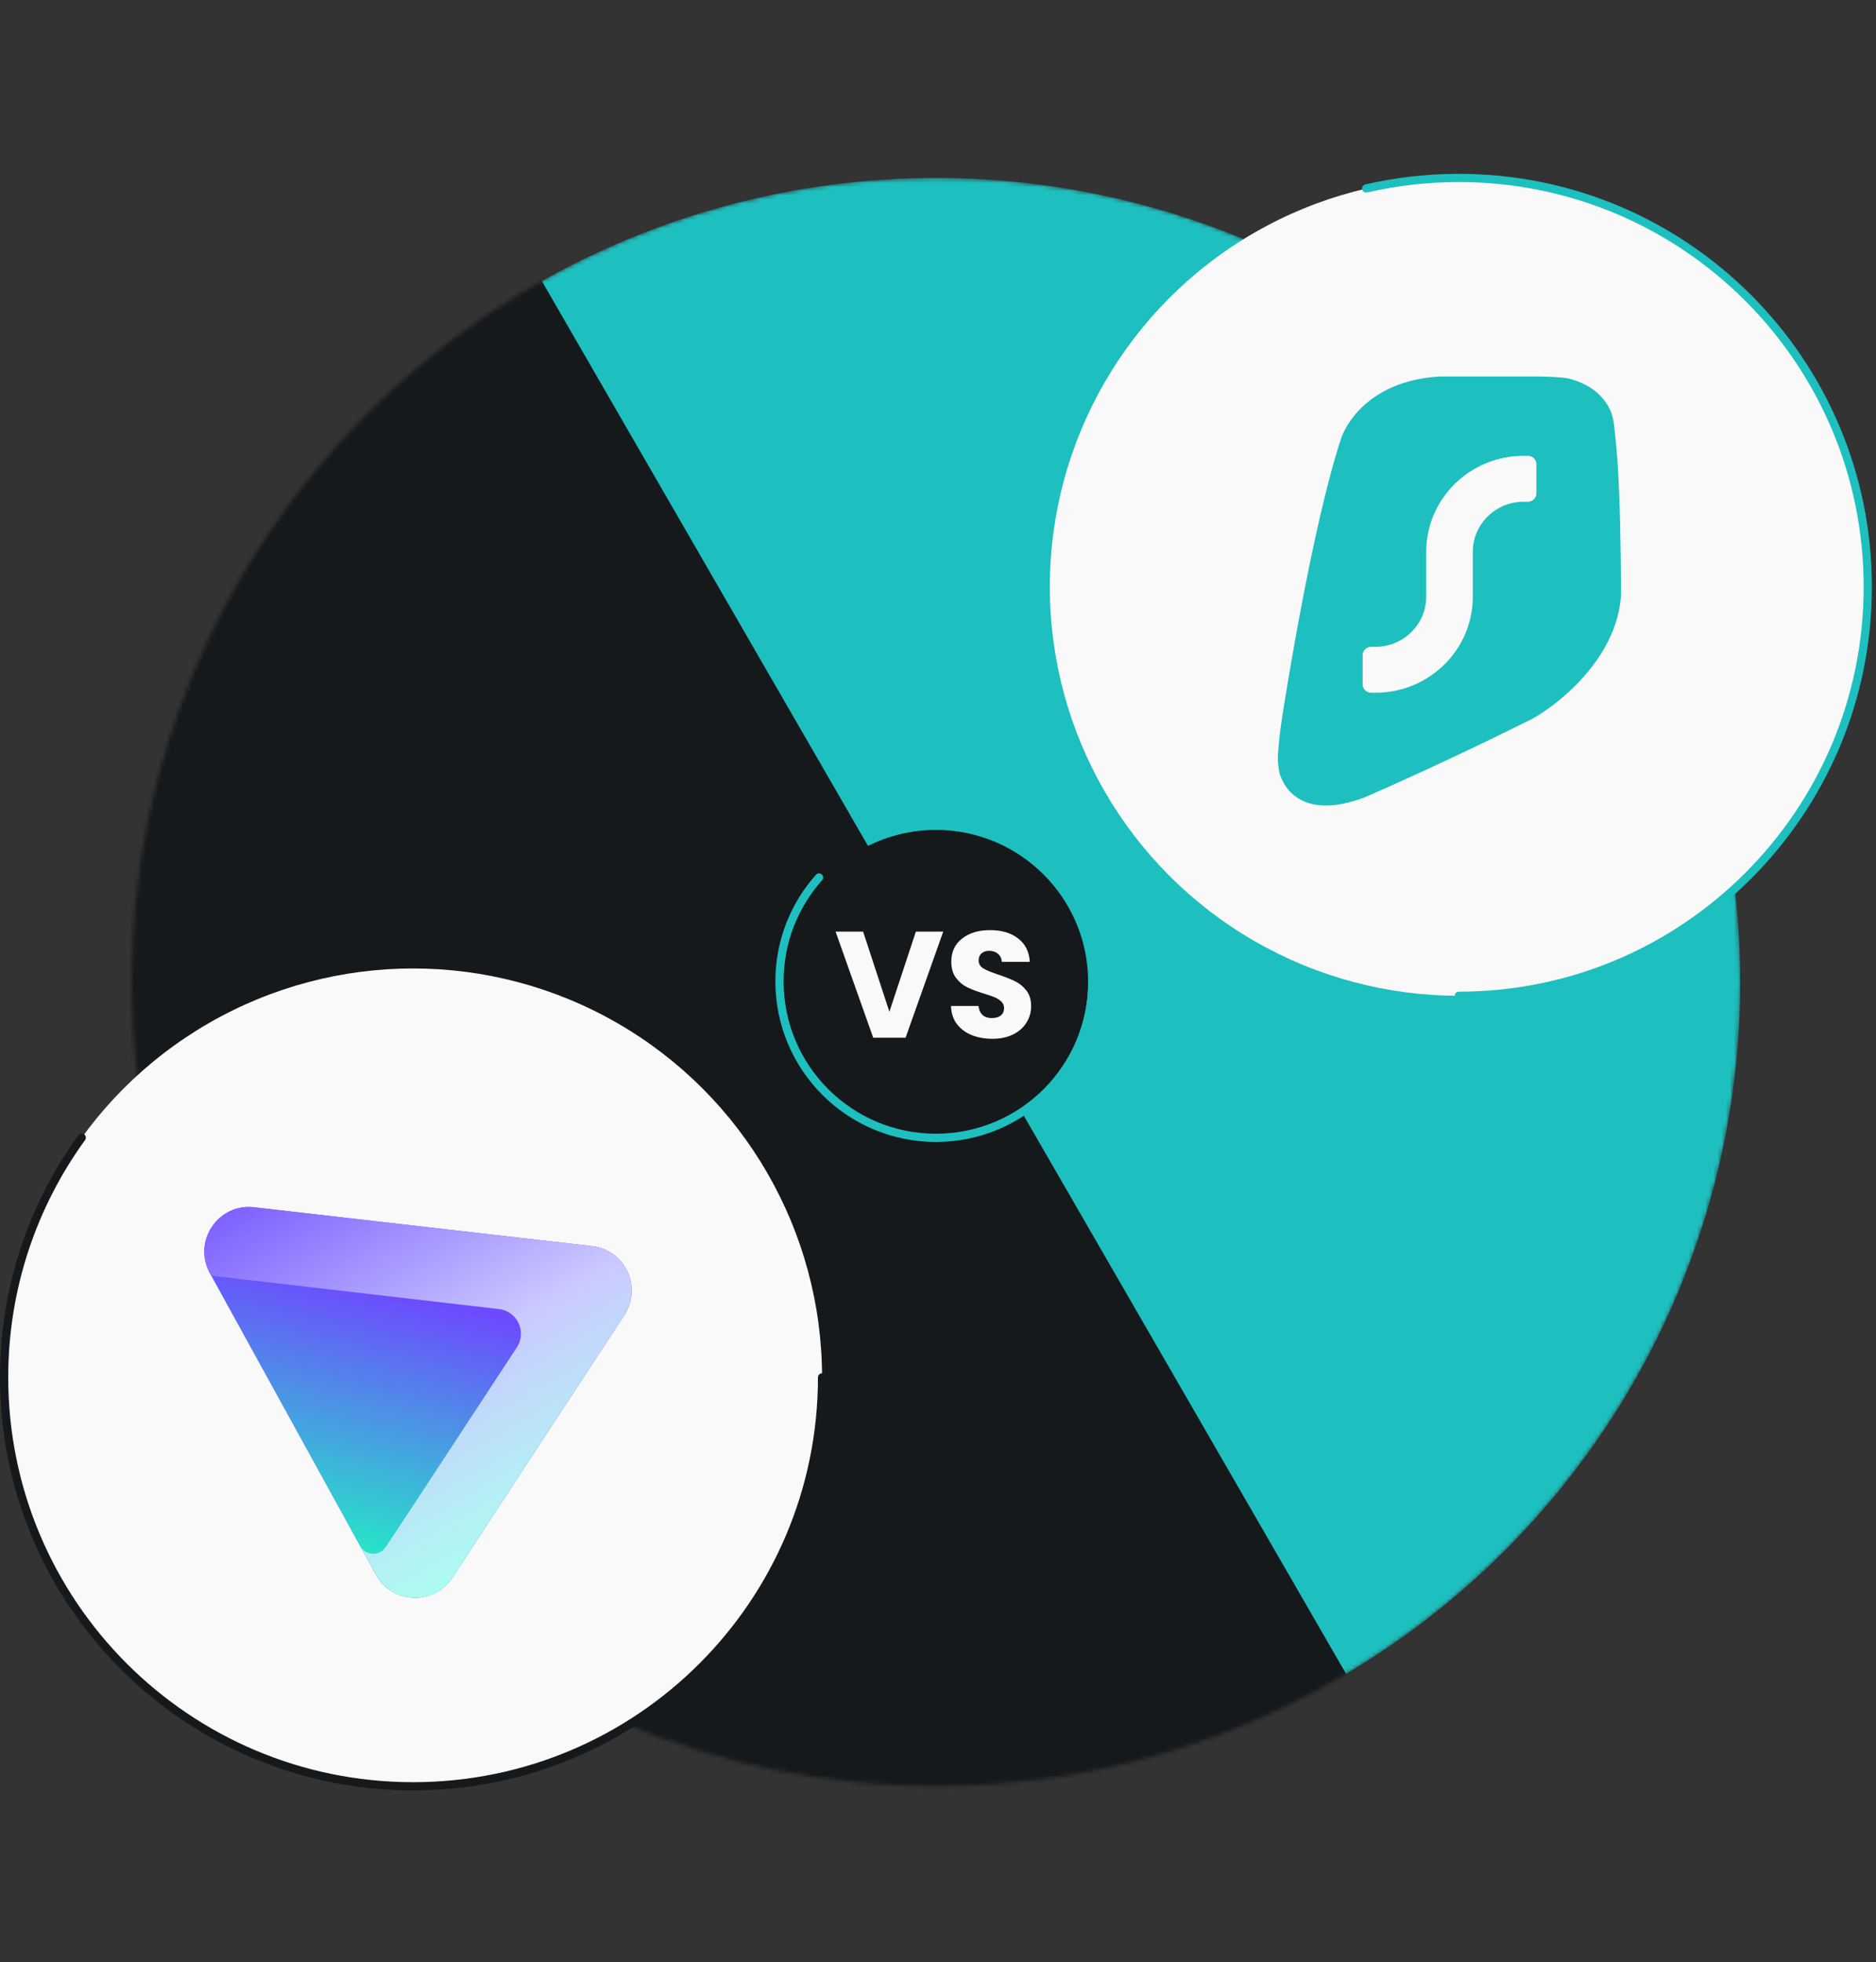 <svg width="456" height="477" viewBox="0 0 456 477" fill="none" xmlns="http://www.w3.org/2000/svg">
<rect x="0" y="0" width="456" height="477" fill="#333333" stroke="none"/>
<g clip-path="url(#clip0_807_1421)">
<mask id="mask0_807_1421" style="mask-type:alpha" maskUnits="userSpaceOnUse" x="32" y="43" width="391" height="392">
<circle cx="227.5" cy="238.76" r="195.5" fill="#1EBFBF"/>
</mask>
<g mask="url(#mask0_807_1421)">
<circle cx="227.5" cy="238.76" r="195.5" fill="#1EBFBF"/>
<rect x="-100.192" y="189.897" width="261.612" height="409.133" transform="rotate(-30 -100.192 189.897)" fill="#16191C"/>
</g>
<circle cx="100.41" cy="334.85" r="99.41" fill="#F9F9F9"/>
<path fill-rule="evenodd" clip-rule="evenodd" d="M91.388 382.801C95.337 389.968 105.479 390.356 109.962 383.512L151.767 319.695C156.2 312.928 151.959 303.854 143.93 302.932L61.761 293.493C53.001 292.487 46.764 301.812 51.025 309.546L91.388 382.801Z" fill="url(#paint0_linear_807_1421)"/>
<path fill-rule="evenodd" clip-rule="evenodd" d="M91.388 382.801C95.337 389.968 105.479 390.356 109.962 383.512L151.767 319.695C156.2 312.928 151.959 303.854 143.93 302.932L61.761 293.493C53.001 292.487 46.764 301.812 51.025 309.546L91.388 382.801Z" fill="url(#paint1_linear_807_1421)"/>
<path d="M97.453 370.531L93.743 376.117C92.24 378.381 88.876 378.241 87.564 375.861L91.388 382.802C92.07 384.039 92.937 385.075 93.927 385.906L93.927 385.905C98.671 389.886 106.253 389.174 109.962 383.512L151.767 319.695C156.2 312.928 151.959 303.854 143.93 302.932L61.761 293.493C53.001 292.487 46.764 301.813 51.025 309.546L51.349 310.134L121.289 318.241C125.747 318.757 128.098 323.798 125.634 327.555L97.453 370.531Z" fill="url(#paint2_linear_807_1421)"/>
<path d="M199.821 334.85C199.821 389.753 155.313 434.261 100.41 434.261C45.508 434.261 1 389.753 1 334.85C1 313.082 7.997 292.948 19.864 276.574" stroke="#16191C" stroke-width="2" stroke-linecap="round"/>
<circle cx="354.59" cy="142.671" r="99.41" fill="#F9F9F9"/>
<path d="M374 91.523C376.655 91.592 379.161 91.642 381.184 91.995C385.419 93.057 389.41 95.33 391.484 99.88C391.484 99.88 391.949 100.689 392.288 103.021C392.627 105.35 393.141 111.805 393.143 111.824C393.853 122.571 393.931 133.748 394.044 144.28C393.861 148.403 392.694 152.276 390.924 155.816C386.598 164.473 378.67 171.143 372.709 174.613C357.956 182.006 343.687 188.589 331.61 193.892C318.825 198.606 313.021 193.874 311.096 188.256C310.707 186.727 310.573 185.152 310.632 183.698C310.632 183.698 310.75 180.212 311.634 174.488C312.519 168.762 319.037 127.549 326.038 106.422C327.805 101.54 334.392 92.375 350.062 91.523H374ZM370.356 110.811C357.273 110.811 346.667 121.264 346.667 134.157V145.068C346.667 151.795 341.134 157.249 334.308 157.249H333.278C332.14 157.249 331.218 158.158 331.218 159.279V166.385C331.218 167.506 332.14 168.415 333.278 168.415H334.308C347.391 168.415 357.996 157.962 357.996 145.068V134.157C357.996 127.43 363.53 121.977 370.356 121.977H371.386C372.524 121.976 373.446 121.067 373.446 119.946V112.841C373.446 111.72 372.523 110.811 371.386 110.811H370.356Z" fill="#1EBFBF"/>
<path d="M354.59 242.081C409.493 242.081 454 197.574 454 142.671C454 87.768 409.493 43.261 354.59 43.261C346.851 43.261 339.319 44.145 332.088 45.818" stroke="#1EBFBF" stroke-width="2" stroke-linecap="round"/>
<circle cx="227.499" cy="238.76" r="36.999" fill="#16191C"/>
<path d="M265.528 238.587C265.528 259.59 248.502 276.616 227.499 276.616C206.497 276.616 189.471 259.59 189.471 238.587C189.471 228.89 193.1 220.041 199.074 213.324" stroke="#1EBFBF" stroke-width="2" stroke-linecap="round"/>
<path d="M229.269 226.486L220.119 252.283H212.255L203.105 226.486H209.793L216.187 245.963L222.618 226.486H229.269ZM241.23 252.54C239.343 252.54 237.653 252.234 236.159 251.622C234.664 251.009 233.464 250.103 232.557 248.902C231.675 247.702 231.21 246.256 231.161 244.566H237.849C237.947 245.522 238.278 246.256 238.841 246.771C239.405 247.261 240.14 247.506 241.046 247.506C241.977 247.506 242.712 247.298 243.251 246.881C243.79 246.44 244.059 245.84 244.059 245.081C244.059 244.444 243.839 243.917 243.398 243.5C242.981 243.084 242.455 242.741 241.818 242.471C241.205 242.202 240.323 241.896 239.172 241.553C237.506 241.038 236.146 240.524 235.093 240.009C234.039 239.495 233.133 238.735 232.374 237.731C231.614 236.726 231.234 235.416 231.234 233.799C231.234 231.398 232.104 229.524 233.843 228.176C235.583 226.804 237.849 226.118 240.642 226.118C243.484 226.118 245.774 226.804 247.514 228.176C249.253 229.524 250.184 231.41 250.307 233.836H243.508C243.459 233.003 243.153 232.353 242.59 231.888C242.026 231.398 241.303 231.153 240.421 231.153C239.662 231.153 239.049 231.361 238.584 231.778C238.118 232.17 237.886 232.745 237.886 233.505C237.886 234.338 238.278 234.987 239.062 235.453C239.846 235.918 241.071 236.42 242.736 236.959C244.402 237.523 245.75 238.062 246.779 238.576C247.832 239.091 248.739 239.838 249.498 240.818C250.258 241.798 250.637 243.059 250.637 244.603C250.637 246.073 250.258 247.408 249.498 248.608C248.763 249.809 247.685 250.764 246.264 251.475C244.843 252.185 243.165 252.54 241.23 252.54Z" fill="#F9F9F9"/>
</g>
<defs>
<linearGradient id="paint0_linear_807_1421" x1="106.742" y1="235.841" x2="110.29" y2="356.248" gradientUnits="userSpaceOnUse">
<stop offset="0.989" stop-color="#6D4AFF"/>
</linearGradient>
<linearGradient id="paint1_linear_807_1421" x1="107.433" y1="252.51" x2="77.958" y2="379.197" gradientUnits="userSpaceOnUse">
<stop offset="0.48" stop-color="#24ECC6" stop-opacity="0"/>
<stop offset="0.994" stop-color="#24ECC6"/>
</linearGradient>
<linearGradient id="paint2_linear_807_1421" x1="117.151" y1="393.103" x2="51.844" y2="281.613" gradientUnits="userSpaceOnUse">
<stop offset="0.066" stop-color="#ABFFEF"/>
<stop offset="0.45" stop-color="#CAC9FF"/>
<stop offset="1" stop-color="#6D4AFF"/>
</linearGradient>
<clipPath id="clip0_807_1421">
<rect y="0.5" width="456" height="476" rx="48" fill="white"/>
</clipPath>
</defs>
</svg>
